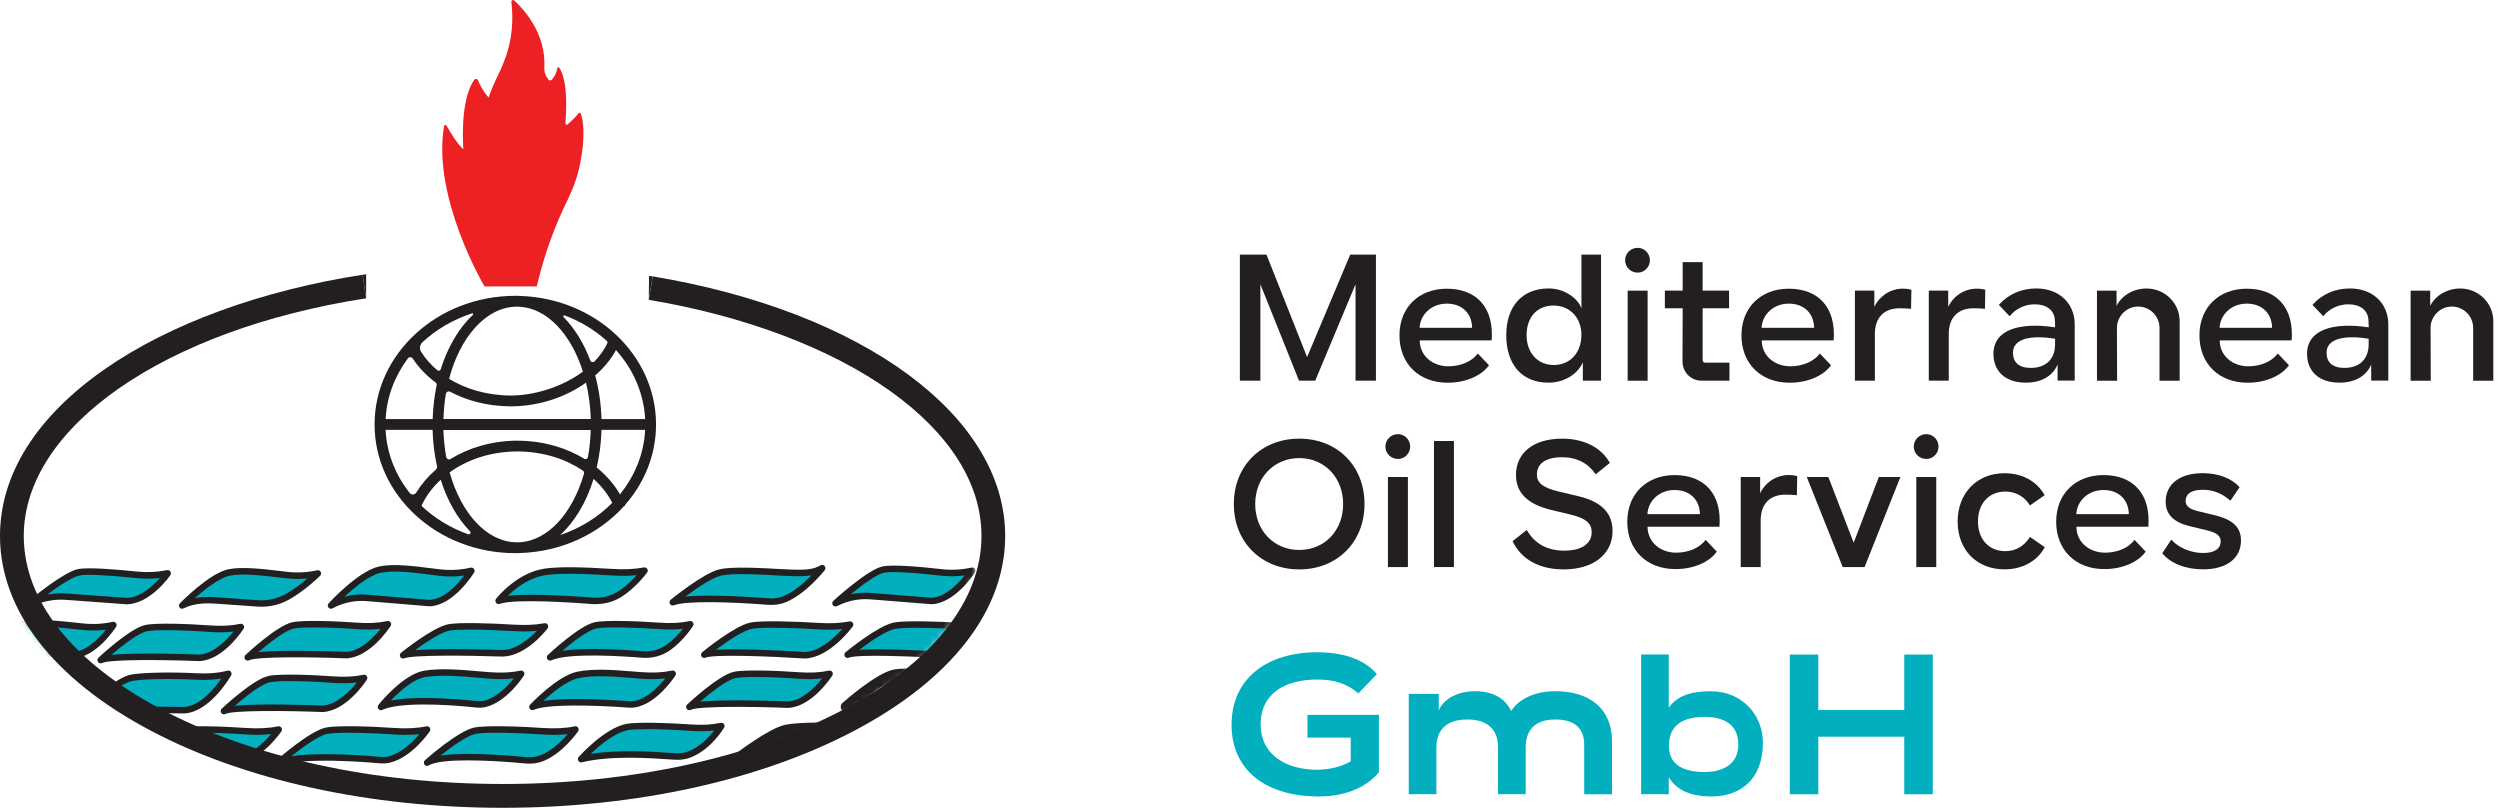 <svg width="359" height="116" viewBox="0 0 359 116" fill="none" xmlns="http://www.w3.org/2000/svg">
<path d="M69.577 41.134C69.577 41.134 62.007 28.365 63.769 18.105C63.8 17.931 64.03 17.891 64.117 18.042C64.599 18.897 65.697 20.733 66.542 21.43C66.542 21.43 65.958 14.472 68.091 11.487C68.241 11.273 68.557 11.305 68.652 11.55C68.874 12.112 69.324 13.047 70.162 14.012C70.162 14.012 70.517 12.857 71.386 11.059C72.453 8.859 74.041 5.542 73.433 0.277C73.409 0.048 73.67 -0.087 73.836 0.064C75.108 1.219 78.451 4.75 78.166 9.73C78.142 10.205 78.261 10.68 78.522 11.075L78.751 11.416C78.862 11.574 79.083 11.598 79.217 11.463C79.486 11.186 79.881 10.648 80.039 9.769C80.063 9.65 80.213 9.611 80.284 9.706C80.663 10.197 81.643 12.009 81.193 17.701C81.177 17.86 81.374 17.994 81.485 17.884C81.927 17.44 82.409 17.123 83.05 16.3C83.152 16.174 83.326 16.15 83.389 16.3C83.745 17.171 84.093 19.491 83.326 23.409C82.971 25.222 82.354 26.972 81.548 28.626L81.303 29.133C79.628 32.584 78.316 36.21 77.376 39.939L77.076 41.126H69.845" fill="#ED2024"/>
<path d="M89.743 72.523C92.532 69.356 94.207 65.335 94.207 60.957C94.207 50.959 85.468 42.789 74.602 42.496C74.484 42.496 74.357 42.48 74.239 42.48C74.207 42.48 74.176 42.48 74.152 42.48C74.105 42.48 74.049 42.48 74.002 42.48C62.86 42.48 53.789 50.769 53.789 60.957C53.789 71.145 62.852 79.434 74.002 79.434C74.049 79.434 74.105 79.434 74.152 79.434C74.184 79.434 74.215 79.434 74.239 79.434C74.357 79.434 74.484 79.426 74.602 79.418C80.632 79.252 86.013 76.671 89.6 72.689L89.782 72.626C89.782 72.626 89.758 72.562 89.743 72.523ZM74.555 77.867C74.421 77.867 74.286 77.874 74.152 77.874C69.885 77.819 66.21 73.703 64.567 67.836C66.993 66.079 70.296 64.844 74.318 64.828C78.142 64.852 81.319 65.968 83.713 67.591C83.848 67.686 83.911 67.852 83.864 68.01C82.228 73.687 78.688 77.677 74.555 77.874V77.867ZM74.436 63.276C74.436 63.276 74.357 63.276 74.326 63.276C74.286 63.276 74.247 63.276 74.215 63.276C70.43 63.324 67.214 64.361 64.701 65.913C64.456 66.063 64.124 65.913 64.077 65.636C63.856 64.393 63.714 63.087 63.674 61.749H84.828C84.788 63.094 84.654 64.401 84.424 65.644C84.377 65.889 84.101 66 83.895 65.873C81.382 64.345 78.198 63.324 74.444 63.284L74.436 63.276ZM58.838 70.797C56.799 68.216 55.535 65.105 55.369 61.733H62.117C62.165 63.538 62.386 65.279 62.749 66.91C62.797 67.108 62.726 67.322 62.568 67.456C61.406 68.47 60.474 69.586 59.778 70.726C59.573 71.074 59.083 71.106 58.83 70.789L58.838 70.797ZM74.16 44.039C74.294 44.039 74.429 44.039 74.563 44.047C78.561 44.237 82.007 47.982 83.706 53.365C80.766 55.55 76.815 56.777 73.378 56.801C69.79 56.777 66.787 55.811 64.488 54.394C66.084 48.354 69.814 44.095 74.16 44.039ZM73.267 58.352C73.267 58.352 73.338 58.352 73.378 58.352C73.417 58.352 73.457 58.352 73.496 58.352C77.708 58.297 81.39 56.912 84.156 54.948C84.543 56.587 84.78 58.337 84.835 60.173H63.682C63.714 58.93 63.832 57.727 64.03 56.571C64.077 56.278 64.401 56.12 64.662 56.263C67.009 57.505 69.909 58.321 73.275 58.352H73.267ZM62.125 60.181H55.377C55.535 56.967 56.697 53.983 58.569 51.473C58.751 51.236 59.107 51.243 59.273 51.489C60.071 52.708 61.169 53.895 62.552 54.925C62.67 55.02 62.734 55.17 62.702 55.321C62.378 56.864 62.181 58.495 62.133 60.181H62.125ZM86.376 61.733H92.643C92.469 65.184 91.149 68.375 89.023 70.987C88.249 69.626 87.119 68.296 85.689 67.132C86.084 65.43 86.321 63.625 86.376 61.741V61.733ZM92.643 60.181H86.376C86.313 57.972 85.997 55.859 85.468 53.919C86.763 52.787 87.775 51.536 88.454 50.27C90.912 53.001 92.453 56.437 92.643 60.189V60.181ZM87.206 49.312C86.756 50.246 86.139 51.101 85.397 51.877C85.207 52.083 84.859 52.019 84.764 51.75C83.816 49.257 82.504 47.127 80.932 45.544C80.821 45.433 80.94 45.243 81.09 45.298C83.366 46.145 85.412 47.396 87.135 48.948C87.238 49.035 87.269 49.185 87.206 49.312ZM67.917 45.203C65.918 47.072 64.306 49.787 63.287 53.025C63.224 53.238 62.963 53.31 62.797 53.167C61.825 52.344 61.043 51.434 60.466 50.507C60.197 50.072 60.284 49.502 60.663 49.146C62.639 47.309 65.081 45.876 67.799 44.997C67.917 44.958 68.012 45.116 67.917 45.195V45.203ZM60.529 72.642C61.098 71.351 62.03 70.053 63.287 68.889C64.227 71.897 65.697 74.454 67.499 76.299C67.688 76.489 67.483 76.806 67.23 76.719C64.677 75.816 62.394 74.407 60.529 72.642ZM80.434 76.837C82.52 74.945 84.203 72.135 85.238 68.77C86.416 69.831 87.317 71.019 87.917 72.206C85.894 74.257 83.334 75.864 80.434 76.837Z" fill="#231F20"/>
<mask id="mask0_1_410" style="mask-type:luminance" maskUnits="userSpaceOnUse" x="0" y="41" width="141" height="74">
<path d="M91.742 41.364C120.26 46.145 140.931 60.268 140.931 76.956C140.931 97.57 109.387 114.282 70.47 114.282C31.552 114.282 0 97.578 0 76.964C0 59.999 21.359 45.678 50.612 41.142L91.742 41.371V41.364Z" fill="white"/>
</mask>
<g mask="url(#mask0_1_410)">
<path d="M4.465 86.622C4.465 86.622 9.198 82.632 11.268 82.189C12.667 81.888 16.966 82.268 19.628 82.545C21.114 82.703 22.616 82.632 24.077 82.331C24.077 82.331 21.414 86.187 18.269 86.321L9.498 85.68C7.768 85.553 6.029 85.878 4.465 86.622Z" fill="#02AFBF"/>
<path d="M4.465 87.089C4.307 87.089 4.164 87.01 4.07 86.875C3.943 86.677 3.983 86.416 4.164 86.266C4.362 86.1 9.016 82.197 11.173 81.73C12.572 81.429 16.57 81.753 19.676 82.078C21.114 82.228 22.568 82.157 23.983 81.872C24.172 81.833 24.362 81.912 24.465 82.07C24.567 82.228 24.567 82.434 24.465 82.593C24.354 82.759 21.636 86.638 18.293 86.78C18.277 86.78 18.253 86.78 18.238 86.78L9.467 86.139C7.815 86.02 6.156 86.329 4.662 87.034C4.599 87.065 4.528 87.081 4.465 87.081V87.089ZM8.771 85.189C9.024 85.189 9.285 85.197 9.538 85.221L18.277 85.862C20.221 85.767 22.007 84.081 22.963 82.988C21.841 83.123 20.711 83.131 19.589 83.012C15.354 82.569 12.359 82.434 11.379 82.648C10.328 82.87 8.376 84.192 6.796 85.387C7.452 85.26 8.115 85.197 8.779 85.197L8.771 85.189Z" fill="#231F20"/>
<path d="M26.163 86.954C26.163 86.954 30.312 82.719 32.92 82.197C35.029 81.777 38.577 82.284 41.217 82.585C42.694 82.751 44.18 82.68 45.634 82.355C45.634 82.355 43.603 84.382 41.312 85.672C39.992 86.416 38.483 86.749 36.973 86.646L31.26 86.242C29.546 86.107 27.72 86.155 26.155 86.954H26.163Z" fill="#02AFBF"/>
<path d="M26.163 87.422C26.021 87.422 25.879 87.358 25.792 87.232C25.658 87.049 25.673 86.796 25.831 86.63C26.005 86.456 30.106 82.284 32.833 81.738C34.769 81.35 37.716 81.698 40.324 82.007C40.656 82.046 40.972 82.086 41.28 82.118C42.71 82.284 44.14 82.205 45.547 81.896C45.744 81.848 45.958 81.943 46.053 82.126C46.155 82.308 46.116 82.529 45.974 82.68C45.887 82.767 43.872 84.762 41.548 86.076C40.158 86.867 38.569 87.216 36.95 87.105L31.236 86.701C29.798 86.59 27.949 86.559 26.377 87.358C26.306 87.39 26.235 87.406 26.163 87.406V87.422ZM29.877 85.719C30.375 85.719 30.857 85.743 31.3 85.783L37.005 86.187C38.443 86.29 39.85 85.973 41.082 85.276C42.252 84.611 43.374 83.74 44.156 83.067C43.16 83.171 42.165 83.162 41.161 83.052C40.853 83.02 40.529 82.981 40.205 82.941C37.795 82.656 34.8 82.3 33.007 82.664C31.505 82.965 29.395 84.635 27.989 85.878C28.629 85.767 29.269 85.728 29.869 85.728L29.877 85.719Z" fill="#231F20"/>
<path d="M47.53 86.954C47.53 86.954 51.663 82.442 54.523 81.809C56.783 81.31 60.379 81.904 63.113 82.228C64.638 82.41 66.179 82.331 67.68 81.983C67.68 81.983 64.946 86.456 61.706 86.614L52.698 85.87C50.92 85.719 49.134 86.1 47.522 86.962L47.53 86.954Z" fill="#02AFBF"/>
<path d="M47.538 87.421C47.396 87.421 47.262 87.358 47.167 87.24C47.025 87.057 47.04 86.804 47.191 86.638C47.364 86.448 51.45 82.007 54.429 81.35C56.444 80.906 59.359 81.278 61.935 81.603C62.362 81.658 62.773 81.706 63.176 81.753C64.654 81.927 66.139 81.848 67.585 81.516C67.767 81.476 67.957 81.547 68.067 81.698C68.178 81.848 68.186 82.054 68.083 82.213C67.965 82.403 65.183 86.899 61.738 87.065C61.714 87.065 61.699 87.065 61.675 87.065L52.666 86.321C50.975 86.179 49.277 86.543 47.752 87.358C47.68 87.398 47.609 87.414 47.53 87.414L47.538 87.421ZM51.963 85.371C52.224 85.371 52.493 85.379 52.754 85.403L61.73 86.147C63.808 86.028 65.713 83.907 66.661 82.648C65.468 82.822 64.267 82.83 63.066 82.688C62.67 82.64 62.252 82.585 61.825 82.529C59.32 82.213 56.483 81.848 54.634 82.26C53.006 82.616 50.889 84.366 49.458 85.696C50.28 85.474 51.118 85.363 51.963 85.363V85.371Z" fill="#231F20"/>
<path d="M-3.343 94.412C-3.343 94.412 1.391 90.074 3.461 89.591C4.86 89.266 9.158 89.678 11.821 89.979C13.307 90.145 14.808 90.074 16.27 89.749C16.27 89.749 13.607 93.937 10.462 94.087L1.691 93.391C-0.04 93.256 -1.778 93.604 -3.343 94.412Z" fill="#02AFBF"/>
<path d="M-3.343 94.879C-3.493 94.879 -3.635 94.808 -3.722 94.681C-3.856 94.491 -3.825 94.23 -3.651 94.071C-3.453 93.889 1.201 89.646 3.366 89.139C4.773 88.815 8.771 89.163 11.884 89.519C13.323 89.686 14.769 89.606 16.183 89.298C16.365 89.258 16.555 89.329 16.665 89.488C16.776 89.638 16.776 89.844 16.673 90.002C16.562 90.184 13.844 94.396 10.494 94.554C10.478 94.554 10.454 94.554 10.438 94.554L1.667 93.858C0.024 93.731 -1.628 94.064 -3.121 94.831C-3.192 94.863 -3.264 94.879 -3.335 94.879H-3.343ZM0.964 92.9C1.217 92.9 1.478 92.908 1.73 92.931L10.47 93.628C12.454 93.517 14.279 91.602 15.211 90.422C14.073 90.572 12.92 90.588 11.766 90.454C7.538 89.971 4.551 89.828 3.564 90.05C2.489 90.303 0.458 91.807 -1.146 93.129C-0.458 92.979 0.253 92.9 0.956 92.9H0.964Z" fill="#231F20"/>
<path d="M14.453 94.792C14.453 94.792 18.807 90.699 20.932 90.208C22.363 89.876 27.238 90.058 30.027 90.272C31.56 90.382 33.093 90.367 34.595 90.034C34.595 90.034 31.861 94.317 28.629 94.459C28.629 94.459 16.073 93.969 14.46 94.792H14.453Z" fill="#02AFBF"/>
<path d="M14.453 95.259C14.303 95.259 14.16 95.188 14.073 95.061C13.939 94.871 13.971 94.61 14.137 94.451C14.318 94.277 18.601 90.271 20.829 89.757C22.347 89.401 27.301 89.599 30.059 89.804C31.79 89.931 33.204 89.86 34.492 89.583C34.674 89.543 34.863 89.614 34.974 89.773C35.085 89.931 35.085 90.129 34.982 90.287C34.863 90.469 32.082 94.776 28.645 94.934C28.629 94.934 28.621 94.934 28.605 94.934C23.793 94.744 15.757 94.649 14.666 95.211C14.595 95.243 14.524 95.259 14.453 95.259ZM23.895 90.493C22.623 90.493 21.564 90.541 21.035 90.667C19.794 90.952 17.55 92.71 16.009 94.032C19.723 93.675 27.483 93.953 28.621 94C30.675 93.889 32.572 91.894 33.536 90.691C32.477 90.826 31.323 90.841 29.988 90.739C28.234 90.604 25.824 90.493 23.895 90.493Z" fill="#231F20"/>
<path d="M32.153 102.107C32.153 102.107 36.507 98.014 38.633 97.523C40.063 97.191 44.938 97.373 47.728 97.586C49.261 97.697 50.794 97.681 52.295 97.349C52.295 97.349 49.561 101.632 46.329 101.774C46.329 101.774 33.773 101.283 32.161 102.107H32.153Z" fill="#02AFBF"/>
<path d="M32.153 102.574C32.003 102.574 31.861 102.502 31.774 102.376C31.64 102.186 31.671 101.924 31.837 101.766C32.019 101.592 36.302 97.586 38.53 97.072C40.047 96.716 45.002 96.913 47.76 97.119C49.498 97.246 50.904 97.175 52.193 96.897C52.374 96.858 52.564 96.929 52.675 97.088C52.785 97.246 52.785 97.444 52.682 97.602C52.564 97.784 49.782 102.083 46.345 102.249C46.329 102.249 46.321 102.249 46.306 102.249C41.493 102.059 33.457 101.964 32.366 102.526C32.295 102.558 32.224 102.574 32.153 102.574ZM41.596 97.808C40.324 97.808 39.265 97.855 38.735 97.982C37.495 98.267 35.251 100.025 33.71 101.347C37.424 100.982 45.183 101.267 46.321 101.315C48.376 101.204 50.272 99.209 51.236 98.006C50.178 98.14 49.024 98.148 47.688 98.053C45.934 97.919 43.524 97.808 41.596 97.808Z" fill="#231F20"/>
<path d="M54.705 101.513C54.705 101.513 58.119 97.183 61.098 96.747C64.077 96.312 67.491 96.779 70.28 96.993C71.813 97.103 73.346 97.088 74.847 96.755C74.847 96.755 72.548 100.349 69.679 101.07C69.269 101.172 68.842 101.18 68.415 101.133C66.321 100.911 57.724 100.096 54.705 101.513Z" fill="#02AFBF"/>
<path d="M54.705 101.98C54.563 101.98 54.429 101.917 54.342 101.806C54.207 101.639 54.207 101.394 54.342 101.228C54.484 101.046 57.906 96.747 61.035 96.288C63.461 95.932 66.242 96.177 68.692 96.391C69.253 96.438 69.798 96.486 70.312 96.525C72.042 96.652 73.457 96.581 74.745 96.304C74.926 96.264 75.116 96.335 75.227 96.494C75.337 96.652 75.337 96.85 75.234 97.008C75.14 97.159 72.801 100.769 69.782 101.521C69.355 101.624 68.873 101.655 68.36 101.6C63.342 101.062 57.171 100.872 54.903 101.94C54.84 101.972 54.768 101.988 54.705 101.988V101.98ZM60.932 100.23C63.982 100.23 67.096 100.523 68.463 100.666C68.865 100.705 69.237 100.69 69.561 100.61C71.347 100.167 72.935 98.473 73.788 97.404C72.73 97.539 71.576 97.555 70.24 97.452C69.719 97.412 69.174 97.365 68.605 97.317C66.203 97.103 63.476 96.866 61.161 97.206C59.367 97.468 57.337 99.32 56.136 100.595C57.495 100.325 59.201 100.23 60.932 100.23Z" fill="#231F20"/>
<path d="M76.459 101.513C76.459 101.513 80.244 97.507 82.939 96.929C85.633 96.351 89.245 96.779 92.034 96.993C93.567 97.103 95.1 97.088 96.601 96.755C96.601 96.755 94.168 100.571 91.173 101.125C90.873 101.18 90.572 101.18 90.272 101.157C88.296 101.014 78.948 100.389 76.467 101.513H76.459Z" fill="#02AFBF"/>
<path d="M76.459 101.98C76.309 101.98 76.167 101.909 76.08 101.782C75.954 101.6 75.969 101.354 76.12 101.188C76.278 101.022 80.031 97.072 82.836 96.47C85.191 95.963 88.21 96.209 90.873 96.422C91.283 96.454 91.678 96.486 92.066 96.517C93.796 96.644 95.211 96.573 96.499 96.296C96.68 96.256 96.87 96.328 96.981 96.486C97.091 96.644 97.091 96.842 96.989 97C96.886 97.167 94.405 100.998 91.252 101.576C90.944 101.632 90.628 101.647 90.233 101.616C85.12 101.236 78.498 101.093 76.657 101.932C76.594 101.964 76.531 101.972 76.467 101.972L76.459 101.98ZM82.757 100.381C85.768 100.381 88.897 100.587 90.296 100.69C90.604 100.713 90.857 100.705 91.078 100.666C92.959 100.317 94.65 98.528 95.543 97.412C94.484 97.547 93.33 97.562 91.995 97.46C91.607 97.428 91.212 97.396 90.793 97.365C88.194 97.151 85.254 96.913 83.034 97.388C81.414 97.737 79.32 99.454 78.024 100.65C79.328 100.46 81.027 100.389 82.765 100.389L82.757 100.381Z" fill="#231F20"/>
<path d="M78.988 94.404C78.988 94.404 83.342 90.311 85.468 89.82C86.898 89.488 91.773 89.67 94.563 89.884C96.096 89.994 97.629 89.979 99.13 89.646C99.13 89.646 97.834 91.673 95.969 92.987C94.879 93.755 93.543 94.103 92.216 93.992C89.466 93.763 81.54 93.232 78.996 94.404H78.988Z" fill="#02AFBF"/>
<path d="M78.988 94.863C78.838 94.863 78.688 94.792 78.601 94.657C78.474 94.467 78.498 94.214 78.672 94.056C78.854 93.881 83.136 89.876 85.365 89.361C86.882 89.005 91.837 89.203 94.594 89.409C96.333 89.535 97.739 89.464 99.027 89.187C99.209 89.147 99.399 89.219 99.509 89.377C99.62 89.535 99.62 89.733 99.517 89.891C99.462 89.979 98.15 92.013 96.238 93.367C95.076 94.19 93.63 94.57 92.176 94.451C89.751 94.254 81.659 93.683 79.186 94.823C79.122 94.855 79.059 94.863 78.988 94.863ZM85.223 93.193C87.886 93.193 90.635 93.383 92.248 93.517C93.48 93.62 94.713 93.296 95.701 92.599C96.696 91.894 97.534 90.968 98.071 90.287C97.012 90.422 95.859 90.43 94.523 90.335C91.615 90.121 86.914 89.955 85.57 90.264C84.385 90.541 82.275 92.156 80.742 93.454C82.022 93.256 83.611 93.193 85.223 93.193Z" fill="#231F20"/>
<path d="M98.988 101.513C98.988 101.513 103.342 97.42 105.467 96.929C106.898 96.597 111.773 96.779 114.563 96.993C116.096 97.103 117.629 97.088 119.13 96.755C119.13 96.755 116.396 101.038 113.164 101.18C113.164 101.18 100.608 100.69 98.996 101.513H98.988Z" fill="#02AFBF"/>
<path d="M98.988 101.98C98.838 101.98 98.695 101.909 98.609 101.782C98.474 101.592 98.498 101.331 98.672 101.172C98.853 100.998 103.136 96.993 105.365 96.478C106.882 96.122 111.836 96.32 114.594 96.525C116.325 96.652 117.739 96.581 119.027 96.304C119.209 96.264 119.399 96.335 119.509 96.494C119.62 96.652 119.62 96.85 119.517 97.008C119.399 97.19 116.617 101.497 113.18 101.655C113.164 101.655 113.156 101.655 113.14 101.655C108.328 101.465 100.292 101.37 99.201 101.932C99.13 101.964 99.059 101.98 98.988 101.98ZM108.439 97.214C107.166 97.214 106.107 97.262 105.57 97.388C104.337 97.673 102.085 99.431 100.545 100.753C104.258 100.389 112.018 100.674 113.156 100.721C115.211 100.61 117.107 98.615 118.071 97.412C117.012 97.547 115.858 97.562 114.523 97.46C112.769 97.325 110.359 97.214 108.439 97.214Z" fill="#231F20"/>
<path d="M121.508 102.289C121.256 102.289 121.011 102.162 120.86 101.94C120.647 101.616 120.702 101.188 120.995 100.927C121.485 100.492 125.847 96.692 128.241 96.169C129.884 95.813 135.187 96.003 138.142 96.217C139.967 96.343 141.445 96.272 142.796 95.995C143.104 95.932 143.421 96.058 143.594 96.328C143.768 96.589 143.768 96.937 143.594 97.198C143.468 97.388 140.418 101.806 136.633 101.964C136.609 101.964 136.593 101.964 136.57 101.964C130.09 101.727 122.804 101.75 121.84 102.217C121.73 102.273 121.619 102.297 121.508 102.297V102.289ZM128.889 100.254C132.16 100.254 135.447 100.365 136.593 100.405C138.363 100.31 140.023 98.916 141.097 97.784C140.165 97.847 139.153 97.84 138.031 97.76C134.46 97.507 129.829 97.412 128.565 97.681C127.49 97.919 125.641 99.185 124.124 100.357C125.507 100.27 127.198 100.246 128.889 100.246V100.254Z" fill="#231F20"/>
<path d="M105.76 110.245C105.444 110.245 105.136 110.086 104.962 109.801C104.717 109.398 104.804 108.875 105.183 108.582C105.704 108.179 110.359 104.6 112.761 104.078C114.412 103.714 119.446 103.658 122.401 103.872C124.211 103.999 125.681 103.927 127.016 103.658C127.387 103.579 127.767 103.737 127.98 104.054C128.193 104.371 128.186 104.782 127.98 105.099C127.854 105.289 124.764 109.77 120.9 109.936C120.876 109.936 120.853 109.936 120.829 109.936C114.389 109.698 107.143 109.722 106.171 110.173C106.044 110.229 105.91 110.261 105.776 110.261L105.76 110.245ZM113.117 107.901C116.182 107.901 119.312 107.996 120.837 108.06C122.409 107.973 123.903 106.825 124.954 105.772C124.124 105.812 123.239 105.796 122.267 105.724C119.201 105.511 114.515 105.598 113.148 105.899C112.224 106.097 110.667 107.015 109.229 107.973C110.422 107.925 111.765 107.901 113.117 107.901Z" fill="#231F20"/>
<path d="M83.445 109.01C83.445 109.01 87.024 104.972 90.067 104.394C91.513 104.117 96.23 104.276 99.019 104.482C100.552 104.592 102.085 104.577 103.587 104.244C103.587 104.244 101.769 107.331 98.909 108.368C98.277 108.598 97.597 108.669 96.918 108.622C94.665 108.479 88.154 107.87 83.445 109.002V109.01Z" fill="#02AFBF"/>
<path d="M83.445 109.477C83.287 109.477 83.129 109.39 83.05 109.247C82.947 109.073 82.963 108.851 83.097 108.701C83.247 108.535 86.819 104.545 89.98 103.943C91.505 103.65 96.293 103.817 99.051 104.022C100.789 104.149 102.196 104.078 103.484 103.801C103.666 103.761 103.855 103.832 103.958 103.983C104.069 104.133 104.077 104.331 103.982 104.489C103.903 104.624 102.046 107.727 99.059 108.812C98.403 109.049 97.668 109.144 96.886 109.097C96.672 109.081 96.42 109.065 96.135 109.049C93.409 108.859 87.743 108.456 83.555 109.469C83.516 109.477 83.484 109.485 83.445 109.485V109.477ZM92.864 104.711C91.678 104.711 90.683 104.751 90.153 104.854C88.257 105.218 86.076 107.054 84.828 108.258C88.913 107.601 93.741 107.941 96.198 108.115C96.483 108.139 96.728 108.155 96.941 108.163C97.605 108.202 98.206 108.131 98.743 107.933C100.481 107.3 101.825 105.843 102.559 104.893C101.485 105.028 100.323 105.044 98.98 104.941C97.242 104.814 94.8 104.703 92.864 104.703V104.711Z" fill="#231F20"/>
<path d="M61.327 109.516C61.327 109.516 65.934 105.423 68.178 104.933C69.695 104.6 74.847 104.782 77.795 104.996C79.415 105.107 81.034 105.091 82.623 104.759C82.623 104.759 80.529 107.767 77.85 108.859C77.107 109.16 76.301 109.255 75.503 109.176C72.888 108.93 63.563 108.155 61.319 109.516H61.327Z" fill="#02AFBF"/>
<path d="M61.327 109.983C61.185 109.983 61.043 109.92 60.956 109.793C60.813 109.603 60.845 109.326 61.019 109.168C61.209 108.994 65.736 104.988 68.083 104.481C69.679 104.133 74.91 104.323 77.834 104.529C79.675 104.656 81.169 104.584 82.536 104.299C82.726 104.26 82.915 104.339 83.018 104.497C83.121 104.656 83.121 104.861 83.018 105.02C82.931 105.146 80.813 108.155 78.04 109.287C77.265 109.603 76.38 109.722 75.472 109.635C69.853 109.105 63.247 108.891 61.572 109.912C61.493 109.96 61.414 109.983 61.335 109.983H61.327ZM67.269 108.266C70.312 108.266 73.646 108.535 75.558 108.717C76.317 108.788 77.052 108.693 77.684 108.432C79.296 107.775 80.711 106.358 81.517 105.416C80.394 105.55 79.17 105.566 77.763 105.463C74.681 105.249 69.703 105.083 68.273 105.392C66.977 105.677 64.788 107.284 63.279 108.487C64.417 108.329 65.808 108.266 67.261 108.266H67.269Z" fill="#231F20"/>
<path d="M40.023 109.516C40.023 109.516 44.63 105.423 46.874 104.933C48.392 104.6 53.544 104.782 56.491 104.996C58.111 105.107 59.731 105.091 61.319 104.759C61.319 104.759 58.893 108.353 55.851 109.073C55.416 109.176 54.974 109.184 54.531 109.144C52.35 108.946 43.311 108.218 40.016 109.516H40.023Z" fill="#02AFBF"/>
<path d="M40.023 109.983C39.865 109.983 39.715 109.904 39.628 109.762C39.51 109.572 39.549 109.318 39.715 109.168C39.905 108.994 44.433 104.988 46.78 104.481C48.376 104.133 53.607 104.323 56.531 104.529C58.372 104.656 59.865 104.584 61.232 104.299C61.422 104.26 61.612 104.339 61.714 104.497C61.817 104.656 61.817 104.861 61.714 105.02C61.612 105.17 59.146 108.772 55.97 109.524C55.519 109.627 55.037 109.659 54.5 109.611C52.682 109.445 43.429 108.685 40.197 109.96C40.142 109.983 40.087 109.991 40.023 109.991V109.983ZM46.772 108.297C49.956 108.297 53.164 108.551 54.579 108.685C55.021 108.725 55.401 108.709 55.748 108.622C57.645 108.178 59.328 106.484 60.229 105.416C59.099 105.55 57.874 105.566 56.459 105.463C53.378 105.249 48.4 105.083 46.969 105.392C45.713 105.669 43.469 107.292 41.841 108.59C43.271 108.368 45.01 108.297 46.764 108.297H46.772Z" fill="#231F20"/>
<path d="M18.72 109.516C18.72 109.516 23.326 105.423 25.571 104.933C27.088 104.6 32.24 104.782 35.187 104.996C36.807 105.107 38.427 105.091 40.016 104.759C40.016 104.759 37.123 109.041 33.702 109.184C33.702 109.184 20.411 108.693 18.712 109.516H18.72Z" fill="#02AFBF"/>
<path d="M18.72 109.983C18.57 109.983 18.419 109.912 18.332 109.778C18.206 109.588 18.238 109.326 18.412 109.168C18.601 108.994 23.129 104.988 25.476 104.481C27.072 104.133 32.303 104.323 35.227 104.529C37.068 104.656 38.562 104.584 39.929 104.299C40.118 104.26 40.308 104.339 40.411 104.497C40.513 104.656 40.513 104.861 40.411 105.02C40.284 105.202 37.345 109.493 33.733 109.651C33.718 109.651 33.71 109.651 33.694 109.651C28.4 109.453 20.095 109.366 18.917 109.936C18.854 109.968 18.783 109.983 18.712 109.983H18.72ZM28.716 105.218C27.364 105.218 26.235 105.265 25.673 105.392C24.283 105.701 21.857 107.529 20.348 108.756C24.259 108.392 32.509 108.677 33.71 108.725C35.907 108.622 37.914 106.619 38.933 105.408C37.803 105.542 36.578 105.558 35.164 105.455C33.307 105.329 30.762 105.21 28.724 105.21L28.716 105.218Z" fill="#231F20"/>
<path d="M35.567 94.404C35.567 94.404 39.921 90.311 42.046 89.82C43.477 89.488 48.352 89.67 51.141 89.884C52.674 89.994 54.207 89.979 55.709 89.646C55.709 89.646 52.975 93.929 49.743 94.071C49.743 94.071 37.187 93.581 35.575 94.404H35.567Z" fill="#02AFBF"/>
<path d="M35.567 94.863C35.416 94.863 35.274 94.792 35.187 94.665C35.053 94.475 35.085 94.214 35.251 94.056C35.432 93.881 39.715 89.876 41.944 89.361C43.461 89.005 48.415 89.203 51.173 89.409C52.911 89.535 54.318 89.464 55.606 89.187C55.788 89.147 55.977 89.219 56.088 89.377C56.199 89.535 56.199 89.733 56.096 89.891C55.977 90.074 53.196 94.372 49.759 94.538C49.743 94.538 49.735 94.538 49.719 94.538C44.907 94.349 36.87 94.254 35.78 94.816C35.709 94.847 35.638 94.863 35.567 94.863ZM45.01 90.097C43.737 90.097 42.678 90.145 42.149 90.272C40.908 90.556 38.664 92.314 37.123 93.636C40.837 93.272 48.597 93.557 49.735 93.604C51.789 93.493 53.686 91.499 54.65 90.295C53.591 90.43 52.437 90.438 51.102 90.343C49.348 90.208 46.938 90.097 45.01 90.097Z" fill="#231F20"/>
<path d="M57.882 94.095C57.882 94.095 62.283 90.525 64.433 90.097C65.886 89.804 70.809 89.971 73.63 90.153C75.179 90.256 76.728 90.232 78.253 89.947C78.253 89.947 75.487 93.683 72.216 93.81C72.216 93.81 59.51 93.375 57.874 94.095H57.882Z" fill="#02AFBF"/>
<path d="M57.882 94.562C57.724 94.562 57.574 94.483 57.487 94.341C57.368 94.143 57.408 93.881 57.589 93.739C57.771 93.588 62.109 90.097 64.346 89.646C65.871 89.337 70.873 89.511 73.67 89.694C75.432 89.804 76.862 89.741 78.174 89.496C78.364 89.456 78.553 89.543 78.656 89.709C78.759 89.876 78.751 90.081 78.632 90.232C78.514 90.39 75.693 94.143 72.24 94.285C72.232 94.285 72.216 94.285 72.208 94.285C67.143 94.111 59.194 94.04 58.072 94.531C58.008 94.554 57.945 94.57 57.882 94.57V94.562ZM67.443 90.406C66.155 90.406 65.073 90.446 64.527 90.556C63.247 90.81 61.058 92.298 59.612 93.359C63.413 93.066 71.094 93.311 72.216 93.343C74.231 93.256 76.08 91.641 77.091 90.588C76.048 90.691 74.91 90.707 73.607 90.62C71.829 90.509 69.395 90.406 67.443 90.406Z" fill="#231F20"/>
<path d="M101.129 94.016C101.129 94.016 105.657 90.295 107.862 89.844C109.355 89.543 114.42 89.709 117.32 89.899C118.909 90.002 120.505 89.987 122.07 89.686C122.07 89.686 118.964 93.961 115.606 94.095C115.606 94.095 102.805 93.264 101.129 94.016Z" fill="#02AFBF"/>
<path d="M115.606 94.562C115.606 94.562 115.582 94.562 115.574 94.562C110.667 94.246 102.465 93.929 101.319 94.444C101.106 94.538 100.853 94.459 100.734 94.261C100.608 94.064 100.655 93.802 100.837 93.66C101.027 93.501 105.475 89.86 107.775 89.393C109.347 89.076 114.484 89.25 117.352 89.44C119.162 89.559 120.631 89.496 121.983 89.234C122.172 89.203 122.362 89.282 122.465 89.44C122.567 89.599 122.559 89.812 122.449 89.963C122.314 90.145 119.169 94.42 115.621 94.562H115.606ZM105.357 93.24C109.363 93.24 114.665 93.573 115.614 93.628C117.771 93.525 119.865 91.53 120.947 90.327C119.857 90.446 118.664 90.454 117.297 90.367C114.27 90.169 109.363 90.018 107.964 90.303C106.621 90.572 104.298 92.187 102.812 93.303C103.539 93.256 104.417 93.24 105.357 93.24Z" fill="#231F20"/>
<path d="M96.601 86.48C96.601 86.48 101.192 82.735 103.389 82.213C105.207 81.777 109.497 82.031 112.595 82.213C115.961 82.403 116.981 82.189 118.071 81.579C118.071 81.579 115.511 84.857 112.706 86.028C111.963 86.337 111.141 86.44 110.335 86.377C107.806 86.179 98.956 85.569 96.601 86.472V86.48Z" fill="#02AFBF"/>
<path d="M96.601 86.947C96.436 86.947 96.285 86.859 96.198 86.717C96.088 86.519 96.127 86.266 96.309 86.123C96.499 85.965 101.011 82.308 103.279 81.761C105.128 81.318 109.355 81.563 112.445 81.738H112.619C115.906 81.936 116.846 81.738 117.834 81.175C118.032 81.065 118.269 81.112 118.419 81.278C118.561 81.445 118.569 81.698 118.435 81.872C118.324 82.007 115.764 85.26 112.879 86.464C112.105 86.788 111.212 86.923 110.296 86.852C104.93 86.432 98.553 86.234 96.76 86.923C96.704 86.947 96.649 86.954 96.594 86.954L96.601 86.947ZM101.785 85.529C104.883 85.529 108.415 85.767 110.375 85.917C111.141 85.981 111.892 85.87 112.532 85.601C114.065 84.96 115.542 83.638 116.522 82.624C115.653 82.767 114.476 82.79 112.571 82.68H112.397C109.371 82.498 105.215 82.26 103.5 82.672C102.196 82.98 99.936 84.548 98.427 85.664C99.399 85.569 100.56 85.529 101.793 85.529H101.785Z" fill="#231F20"/>
<path d="M71.615 86.282C71.615 86.282 74.436 82.656 78.348 82.11C80.782 81.769 84.906 81.975 87.807 82.165C89.395 82.268 90.991 82.252 92.556 81.951C92.556 81.951 91.086 83.978 89.063 85.284C87.886 86.052 86.479 86.385 85.08 86.274C82.165 86.044 73.773 85.482 71.608 86.274L71.615 86.282Z" fill="#02AFBF"/>
<path d="M85.586 86.764C85.404 86.764 85.223 86.764 85.041 86.741C82.457 86.543 73.86 85.941 71.766 86.717C71.568 86.788 71.355 86.717 71.228 86.551C71.102 86.385 71.11 86.155 71.236 85.989C71.355 85.838 74.223 82.205 78.277 81.642C80.165 81.381 83.287 81.397 87.83 81.69C89.64 81.809 91.11 81.745 92.461 81.484C92.65 81.453 92.84 81.532 92.943 81.69C93.046 81.848 93.038 82.062 92.927 82.213C92.864 82.3 91.378 84.326 89.316 85.664C88.225 86.376 86.914 86.749 85.586 86.749V86.764ZM76.254 85.403C79.383 85.403 83.097 85.656 85.12 85.814C86.432 85.917 87.743 85.593 88.81 84.896C89.893 84.2 90.817 83.273 91.426 82.593C90.335 82.711 89.142 82.719 87.775 82.632C83.302 82.339 80.237 82.323 78.411 82.577C76.017 82.909 74.033 84.484 72.927 85.553C73.844 85.45 75.005 85.411 76.254 85.411V85.403Z" fill="#231F20"/>
<path d="M121.714 94.016C121.714 94.016 126.242 90.295 128.446 89.844C129.94 89.543 135.005 89.709 137.905 89.899C139.493 90.002 141.089 89.987 142.654 89.686C142.654 89.686 139.549 93.961 136.19 94.095C136.19 94.095 123.389 93.264 121.714 94.016Z" fill="#02AFBF"/>
<path d="M136.19 94.562C136.19 94.562 136.167 94.562 136.159 94.562C131.251 94.246 123.049 93.929 121.903 94.444C121.69 94.538 121.437 94.459 121.319 94.261C121.192 94.064 121.24 93.802 121.421 93.66C121.611 93.501 126.06 89.86 128.359 89.393C129.932 89.076 135.068 89.25 137.937 89.44C139.746 89.559 141.224 89.496 142.567 89.234C142.757 89.203 142.946 89.282 143.049 89.44C143.152 89.599 143.144 89.812 143.033 89.963C142.899 90.145 139.754 94.42 136.206 94.562H136.19ZM125.941 93.24C129.948 93.24 135.25 93.573 136.198 93.628C138.355 93.525 140.449 91.53 141.532 90.327C140.441 90.446 139.248 90.454 137.881 90.367C134.855 90.169 129.948 90.018 128.549 90.303C127.206 90.572 124.883 92.187 123.397 93.303C124.124 93.256 125.001 93.24 125.941 93.24Z" fill="#231F20"/>
<path d="M11.292 102.692C11.292 102.692 16.357 98.006 18.633 97.388C20.166 96.969 25.413 96.985 27.894 97.119C29.538 97.214 31.181 97.159 32.793 96.739C32.793 96.739 29.972 101.719 26.503 101.972L16.768 101.885C14.856 101.766 13.015 101.703 11.308 102.685L11.292 102.692Z" fill="#02AFBF"/>
<path d="M11.292 103.159C11.15 103.159 11.007 103.096 10.921 102.969C10.778 102.779 10.81 102.51 10.984 102.352C11.197 102.154 16.167 97.578 18.514 96.945C20.142 96.502 25.5 96.525 27.918 96.668C29.79 96.771 31.3 96.66 32.675 96.304C32.856 96.256 33.046 96.32 33.157 96.47C33.267 96.621 33.283 96.818 33.188 96.985C33.07 97.198 30.201 102.186 26.527 102.447C26.511 102.447 26.503 102.447 26.487 102.447L16.752 102.36C14.721 102.233 13.07 102.21 11.521 103.096C11.45 103.136 11.371 103.159 11.292 103.159ZM15.093 101.362C15.638 101.362 16.207 101.394 16.784 101.426L26.48 101.513C28.771 101.339 30.818 98.829 31.79 97.436C30.62 97.626 29.348 97.681 27.862 97.594C25.16 97.444 20.15 97.46 18.751 97.847C17.495 98.188 15.132 100.009 13.37 101.497C13.931 101.41 14.5 101.378 15.093 101.378V101.362Z" fill="#231F20"/>
<path d="M119.975 86.622C119.975 86.622 124.709 82.284 126.779 81.801C128.178 81.476 132.476 81.888 135.139 82.189C136.625 82.355 138.126 82.284 139.588 81.959C139.588 81.959 136.925 86.147 133.78 86.297L125.009 85.601C123.278 85.466 121.54 85.814 119.975 86.622Z" fill="#02AFBF"/>
<path d="M119.975 87.089C119.825 87.089 119.683 87.018 119.596 86.891C119.462 86.701 119.493 86.44 119.667 86.282C119.865 86.1 124.519 81.856 126.684 81.35C128.091 81.025 132.089 81.373 135.203 81.73C136.641 81.896 138.087 81.817 139.501 81.508C139.683 81.468 139.873 81.54 139.983 81.698C140.094 81.848 140.094 82.054 139.991 82.213C139.88 82.395 137.162 86.606 133.812 86.764C133.796 86.764 133.772 86.764 133.756 86.764L124.985 86.068C123.342 85.933 121.69 86.274 120.197 87.042C120.126 87.073 120.054 87.089 119.983 87.089H119.975ZM124.282 85.11C124.535 85.11 124.796 85.118 125.048 85.142L133.788 85.838C135.771 85.728 137.589 83.812 138.529 82.632C137.391 82.783 136.238 82.798 135.084 82.664C130.856 82.181 127.862 82.038 126.882 82.26C125.807 82.513 123.776 84.017 122.172 85.34C122.86 85.189 123.571 85.11 124.274 85.11H124.282Z" fill="#231F20"/>
</g>
<path d="M72.169 116C53.078 116 35.093 112.05 21.549 104.869C7.649 97.507 0 87.596 0 76.964C0 68.145 5.207 59.856 15.069 52.993C24.354 46.525 37.495 41.712 52.058 39.456L52.58 42.836C23.627 47.317 3.414 61.361 3.414 76.964C3.414 86.274 10.423 95.108 23.145 101.845C36.215 108.764 53.623 112.58 72.177 112.58C90.73 112.58 108.138 108.764 121.208 101.845C133.93 95.108 140.939 86.266 140.939 76.964C140.939 69.451 136.38 62.231 127.759 56.096C119.177 49.985 106.89 45.354 93.172 43.058L93.733 39.685C124.005 44.76 144.345 59.738 144.345 76.964C144.345 87.596 136.696 97.507 122.796 104.869C109.245 112.05 91.268 116 72.177 116H72.169Z" fill="#231F20"/>
<path d="M52.58 42.828V39.392L52.058 39.448" fill="#231F20"/>
<path d="M93.164 43.05L93.204 39.63L93.725 39.678" fill="#231F20"/>
<path d="M197.6 54.666H194.653V40.827L188.866 54.666H186.539L180.991 40.827V54.666H178.044V36.563H181.867L187.698 51.279L193.892 36.563H197.582V54.666H197.6Z" fill="#231F20"/>
<path d="M207.989 52.6C209.767 52.6 211.369 51.9 212.219 50.765L213.82 52.45C212.714 54.001 210.413 54.959 207.883 54.959C203.75 54.959 200.963 52.219 200.963 48.159C200.963 44.099 203.803 41.457 207.75 41.457C212.059 41.457 214.563 44.196 214.201 48.877H203.874C203.874 51.102 205.732 52.6 207.98 52.6H207.989ZM203.856 47.069H211.396C211.369 45.074 210.024 43.602 207.759 43.602C205.493 43.602 203.936 45.233 203.856 47.069Z" fill="#231F20"/>
<path d="M229.908 54.666H227.297V52.024C226.518 53.806 224.536 54.95 222.368 54.95C218.448 54.95 216.298 52.237 216.298 48.123C216.298 44.01 218.572 41.421 222.395 41.421C224.766 41.421 226.651 42.946 227.094 44.294V36.563H229.908V54.666ZM227.094 48.123C227.094 45.615 225.439 43.877 223.067 43.877C220.696 43.877 219.218 45.588 219.218 48.123C219.218 50.659 220.793 52.414 223.138 52.414C225.483 52.414 227.085 50.632 227.085 48.123H227.094Z" fill="#231F20"/>
<path d="M233.368 37.37C233.368 36.386 234.164 35.588 235.173 35.588C236.128 35.588 236.925 36.386 236.925 37.37C236.925 38.354 236.128 39.152 235.173 39.152C234.164 39.152 233.368 38.354 233.368 37.37ZM236.597 41.74V54.675H233.73V41.74H236.597Z" fill="#231F20"/>
<path d="M241.606 51.953L241.632 44.267H239.075V41.732H241.632V37.645H244.5V41.732H248.296V44.267H244.5V51.714C244.5 51.918 244.65 52.077 244.862 52.077H248.349V54.666H244.323C242.827 54.666 241.615 53.451 241.615 51.953H241.606Z" fill="#231F20"/>
<path d="M257.1 52.6C258.879 52.6 260.481 51.9 261.33 50.765L262.932 52.45C261.826 54.001 259.525 54.959 256.994 54.959C252.862 54.959 250.074 52.219 250.074 48.159C250.074 44.099 252.915 41.457 256.862 41.457C261.171 41.457 263.675 44.196 263.312 48.877H252.986C252.986 51.102 254.844 52.6 257.092 52.6H257.1ZM252.968 47.069H260.507C260.481 45.074 259.136 43.602 256.87 43.602C254.605 43.602 253.048 45.233 252.968 47.069Z" fill="#231F20"/>
<path d="M274.48 41.607L274.427 44.347C273.887 44.294 273.321 44.267 272.772 44.267C270.551 44.267 269.232 45.614 269.232 47.964V54.666H266.365V41.732H269.153V44.063C269.905 42.512 271.454 41.448 273.285 41.448C273.675 41.448 274.082 41.501 274.471 41.599L274.48 41.607Z" fill="#231F20"/>
<path d="M285.09 41.607L285.037 44.347C284.497 44.294 283.931 44.267 283.382 44.267C281.161 44.267 279.842 45.614 279.842 47.964V54.666H276.975V41.732H279.763V44.063C280.515 42.512 282.063 41.448 283.895 41.448C284.284 41.448 284.692 41.501 285.081 41.599L285.09 41.607Z" fill="#231F20"/>
<path d="M295.47 54.666V52.334C294.824 53.939 293.195 54.95 290.93 54.95C287.886 54.95 286.258 53.239 286.258 50.809C286.258 47.343 290.001 46.235 295.116 47.006L295.089 46.182C295.089 44.444 293.771 43.7 292.195 43.7C290.78 43.7 289.461 44.32 288.585 45.411L287.036 43.779C288.435 42.201 290.337 41.421 292.434 41.421C295.664 41.421 297.93 43.54 297.93 46.59V54.657H295.478L295.47 54.666ZM289.063 50.632C289.063 51.98 289.842 52.831 291.62 52.831C293.788 52.831 295.107 51.563 295.107 49.444V48.646C291.47 48.052 289.063 48.7 289.063 50.641V50.632Z" fill="#231F20"/>
<path d="M312.999 46.138V54.675H310.106V47.095C310.106 45.411 308.761 44.045 307.062 44.019C305.354 44.019 303.991 45.419 303.991 47.095L304.018 54.675H301.124V41.74H303.938V43.912C304.69 42.414 306.389 41.43 308.247 41.43C310.884 41.43 312.999 43.522 312.999 46.138Z" fill="#231F20"/>
<path d="M322.866 52.6C324.645 52.6 326.246 51.9 327.096 50.765L328.697 52.45C327.591 54.001 325.291 54.959 322.76 54.959C318.627 54.959 315.84 52.219 315.84 48.159C315.84 44.099 318.68 41.457 322.627 41.457C326.936 41.457 329.441 44.196 329.078 48.877H318.751C318.751 51.102 320.609 52.6 322.857 52.6H322.866ZM318.733 47.069H326.273C326.246 45.074 324.901 43.602 322.636 43.602C320.371 43.602 318.813 45.233 318.733 47.069Z" fill="#231F20"/>
<path d="M340.502 54.666V52.334C339.856 53.939 338.228 54.95 335.962 54.95C332.918 54.95 331.29 53.239 331.29 50.809C331.29 47.343 335.033 46.235 340.148 47.006L340.121 46.182C340.121 44.444 338.803 43.7 337.228 43.7C335.812 43.7 334.493 44.32 333.617 45.411L332.069 43.779C333.467 42.201 335.37 41.421 337.467 41.421C340.697 41.421 342.962 43.54 342.962 46.59V54.657H340.511L340.502 54.666ZM334.095 50.632C334.095 51.98 334.874 52.831 336.653 52.831C338.821 52.831 340.139 51.563 340.139 49.444V48.646C336.502 48.052 334.095 48.7 334.095 50.641V50.632Z" fill="#231F20"/>
<path d="M358.041 46.138V54.675H355.147V47.095C355.147 45.411 353.802 44.045 352.103 44.019C350.395 44.019 349.032 45.419 349.032 47.095L349.059 54.675H346.165V41.74H348.979V43.912C349.731 42.414 351.43 41.43 353.289 41.43C355.926 41.43 358.041 43.522 358.041 46.138Z" fill="#231F20"/>
<path d="M177.177 72.379C177.177 66.918 181.097 62.99 186.574 62.99C192.052 62.99 195.945 66.918 195.945 72.379C195.945 77.84 192.025 81.767 186.574 81.767C181.123 81.767 177.177 77.84 177.177 72.379ZM192.875 72.379C192.875 68.575 190.193 65.783 186.574 65.783C182.955 65.783 180.247 68.575 180.247 72.379C180.247 76.182 182.928 78.974 186.574 78.974C190.22 78.974 192.875 76.182 192.875 72.379Z" fill="#231F20"/>
<path d="M198.945 64.125C198.945 63.141 199.741 62.343 200.75 62.343C201.706 62.343 202.502 63.141 202.502 64.125C202.502 65.109 201.706 65.907 200.75 65.907C199.741 65.907 198.945 65.109 198.945 64.125ZM202.175 68.496V81.43H199.308V68.496H202.175Z" fill="#231F20"/>
<path d="M205.918 63.327H208.785V81.43H205.918V63.327Z" fill="#231F20"/>
<path d="M217.209 77.707L219.245 76.102C220.351 78.043 222.138 79.072 224.642 79.072C227.147 79.072 228.563 78.061 228.563 76.412C228.563 75.171 227.766 74.418 225.465 73.877L222.758 73.23C219.298 72.379 217.696 70.747 217.696 68.185C217.696 65.082 220.147 62.99 224.333 62.99C227.563 62.99 230.04 64.365 231.173 66.483L229.138 68.114C228.102 66.563 226.483 65.659 224.306 65.659C221.961 65.659 220.696 66.59 220.696 68.141C220.696 69.276 221.448 70.029 223.899 70.597L226.713 71.27C230.12 72.095 231.562 73.779 231.562 76.261C231.562 79.568 228.828 81.767 224.536 81.767C220.97 81.767 218.422 80.269 217.2 77.707H217.209Z" fill="#231F20"/>
<path d="M240.703 79.364C242.482 79.364 244.084 78.664 244.933 77.529L246.535 79.213C245.429 80.765 243.128 81.722 240.597 81.722C236.465 81.722 233.677 78.983 233.677 74.923C233.677 70.862 236.518 68.221 240.464 68.221C244.774 68.221 247.278 70.96 246.915 75.641H236.589C236.589 77.866 238.447 79.364 240.694 79.364H240.703ZM236.571 73.832H244.11C244.084 71.838 242.739 70.366 240.473 70.366C238.208 70.366 236.65 71.997 236.571 73.832Z" fill="#231F20"/>
<path d="M258.083 68.371L258.03 71.111C257.49 71.058 256.923 71.031 256.375 71.031C254.154 71.031 252.835 72.379 252.835 74.728V81.43H249.968V68.496H252.756V70.827C253.508 69.276 255.056 68.212 256.888 68.212C257.277 68.212 257.684 68.265 258.074 68.363L258.083 68.371Z" fill="#231F20"/>
<path d="M267.763 81.43H264.613L259.454 68.496H262.551L266.188 77.937L269.799 68.496H272.896L267.755 81.43H267.763Z" fill="#231F20"/>
<path d="M274.816 64.125C274.816 63.141 275.612 62.343 276.621 62.343C277.577 62.343 278.373 63.141 278.373 64.125C278.373 65.109 277.577 65.907 276.621 65.907C275.612 65.907 274.816 65.109 274.816 64.125ZM278.046 68.496V81.43H275.179V68.496H278.046Z" fill="#231F20"/>
<path d="M281.117 74.887C281.117 70.827 283.877 67.955 287.851 67.955C290.408 67.955 292.496 69.116 293.611 71.111L291.496 72.582C290.7 71.288 289.461 70.588 287.957 70.588C285.612 70.588 284.037 72.299 284.037 74.879C284.037 77.458 285.612 79.143 287.957 79.143C289.452 79.143 290.691 78.416 291.496 77.104L293.638 78.575C292.532 80.597 290.408 81.758 287.851 81.758C283.824 81.758 281.117 78.939 281.117 74.879V74.887Z" fill="#231F20"/>
<path d="M302.292 79.364C304.071 79.364 305.672 78.664 306.522 77.529L308.124 79.213C307.017 80.765 304.717 81.722 302.186 81.722C298.053 81.722 295.266 78.983 295.266 74.923C295.266 70.862 298.107 68.221 302.053 68.221C306.363 68.221 308.867 70.96 308.504 75.641H298.177C298.177 77.866 300.036 79.364 302.283 79.364H302.292ZM298.16 73.832H305.699C305.672 71.838 304.327 70.366 302.062 70.366C299.797 70.366 298.239 71.997 298.16 73.832Z" fill="#231F20"/>
<path d="M310.504 79.435L311.796 77.494C312.831 78.629 314.557 79.409 316.388 79.409C318.07 79.409 318.893 78.735 318.893 77.751C318.893 76.971 318.353 76.51 316.981 76.173L314.53 75.579C312.026 74.985 310.991 73.797 310.991 72.033C310.991 69.524 313.008 67.946 316.309 67.946C318.583 67.946 320.539 68.726 321.601 69.967L320.282 71.909C319.149 70.871 317.831 70.331 316.309 70.331C314.681 70.331 313.858 70.925 313.858 71.935C313.858 72.662 314.344 73.097 315.743 73.433L318.194 74.027C320.778 74.675 321.804 75.836 321.804 77.618C321.804 80.153 319.786 81.758 316.353 81.758C313.822 81.758 311.654 80.88 310.495 79.435H310.504Z" fill="#231F20"/>
<path d="M176.858 104.045C176.858 97.396 181.973 93.664 189.149 93.664C194.689 93.664 196.919 95.862 197.715 96.802L195.06 99.568C193.423 98.15 191.583 97.582 189.14 97.582C184.619 97.582 181.026 99.515 181.026 104.045C181.026 108.256 184.53 110.534 189.14 110.534C190.963 110.534 192.724 110.056 193.963 109.329V105.924H187.751V102.653H198.007V110.889C197.175 111.935 194.583 114.453 189.14 114.373C181.858 114.293 176.849 110.694 176.849 104.045H176.858Z" fill="#02AFBF"/>
<path d="M231.483 106.438V114.054H227.492V106.997C227.492 105.658 227.147 103.318 223.315 103.318C219.484 103.318 219.085 105.978 219.085 107.316V114.045H215.121V107.343C215.121 106.031 214.749 103.318 210.679 103.318C206.608 103.318 206.263 106.11 206.263 107.369V114.045H202.299V99.639H206.608V101.997C207.36 100.251 209.502 99.258 211.803 99.258C214.537 99.258 216.218 100.41 216.997 102.103C218.094 100.33 220.528 99.258 223.315 99.258C228.403 99.258 231.483 101.882 231.483 106.421V106.438Z" fill="#02AFBF"/>
<path d="M253.154 106.678C253.154 111.908 249.915 114.373 245.765 114.373C242.898 114.373 240.863 113.566 239.633 111.634V114.045H235.668V93.983H239.633V101.625C241.075 99.532 243.677 99.267 245.685 99.267C250.101 99.267 253.154 102.618 253.154 106.669V106.678ZM249.623 106.917C249.623 104.453 248.101 102.946 244.774 102.946C240.783 102.946 239.659 104.852 239.659 107.13C239.659 109.408 241.155 110.862 244.774 110.862C247.561 110.862 249.623 109.63 249.623 106.917Z" fill="#02AFBF"/>
<path d="M277.55 93.992V114.054H273.453V105.791H261.109V114.054H257.012V93.992H261.109V101.962H273.453V93.992H277.55Z" fill="#02AFBF"/>
</svg>
